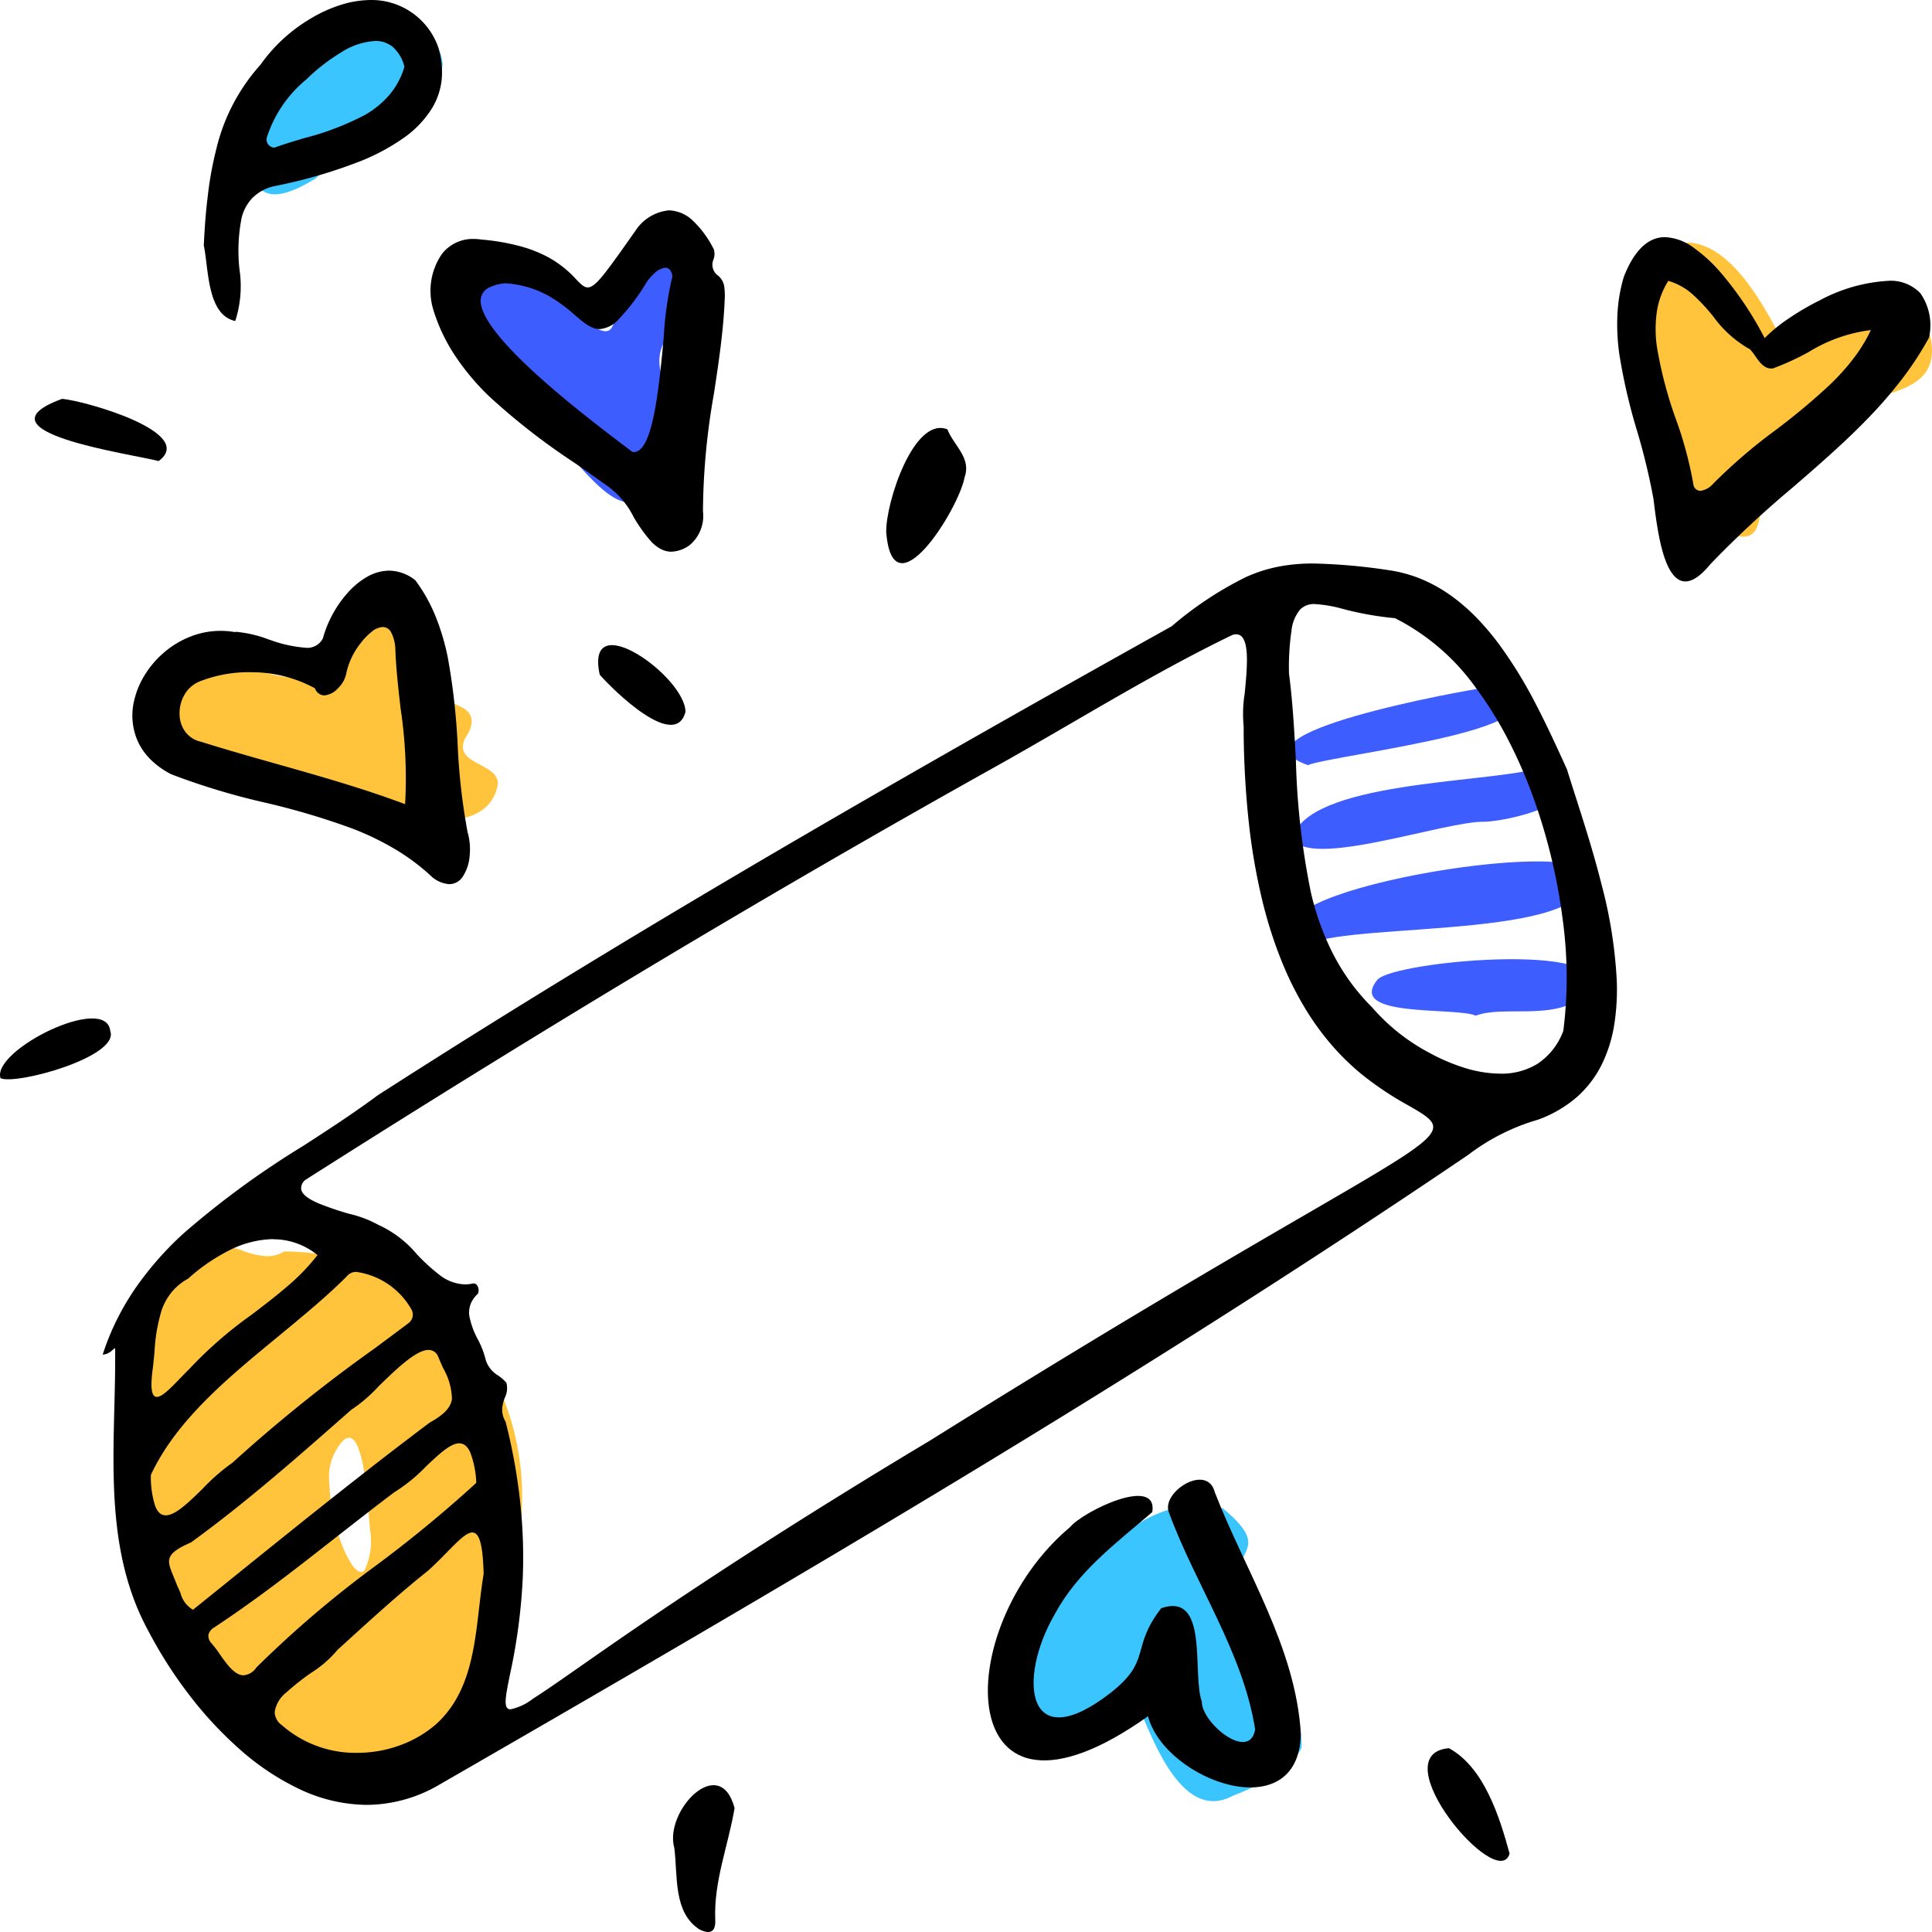 <svg xmlns="http://www.w3.org/2000/svg" width="100" height="100" viewBox="0 0 100 100"><g transform="translate(-306 -554.5)"><g transform="translate(312.131 556.168)"><g transform="translate(0 62.821)"><path d="M12.917,26.556a11.5,11.5,0,0,1-2.83-.363,12.489,12.489,0,0,1-2.714-1.041,11.939,11.939,0,0,1-2.394-1.647,10.381,10.381,0,0,1-1.871-2.182,22.8,22.8,0,0,1-1.274-2.5,23.278,23.278,0,0,1-.98-2.7,21.766,21.766,0,0,1-.63-2.821A19.013,19.013,0,0,1,0,10.441,14.491,14.491,0,0,1,1,4.978,11.66,11.66,0,0,1,4.3.405,1.447,1.447,0,0,1,5.306,0,3.721,3.721,0,0,1,6.454.257l.023.008A3.947,3.947,0,0,0,7.694.53,1.708,1.708,0,0,0,8.588.283a12.807,12.807,0,0,1,5.03,1.072,11.929,11.929,0,0,1,3.95,2.818,12.127,12.127,0,0,1,1.486,1.982A12.569,12.569,0,0,1,20.13,8.442a13.753,13.753,0,0,1,.743,5.293,17.176,17.176,0,0,1-.433,3.732,19.312,19.312,0,0,1-1.344,4A11.632,11.632,0,0,1,16.842,24.8a5.9,5.9,0,0,1-3.168,1.729C13.425,26.546,13.171,26.556,12.917,26.556Zm-.981-16.63h0a.468.468,0,0,0-.308.154,2.765,2.765,0,0,0-.714,2.175,9.637,9.637,0,0,0,.517,2.836A6.329,6.329,0,0,0,12,16.368c.207.333.4.509.564.509a.236.236,0,0,0,.172-.08,3.529,3.529,0,0,0,.3-2.016c-.018-.121-.038-.373-.063-.692-.054-.691-.135-1.736-.291-2.6a5.28,5.28,0,0,0-.3-1.106c-.131-.3-.281-.455-.447-.455Z" transform="translate(0 0)" fill="#ffc43c"/></g><g transform="translate(45.778 76.239)"><path d="M0,10.842C1.611,6.412,6.106-1.234,11.393.17c2.745,2.285.222,2.059.786,4.46.932,2.64,3.358,5.107,3.283,7.92-.6,1.216-2.323,2.014-3.577,2.5-2.565,1.371-4.108-2.835-4.878-4.685C6.235,8.71.77,16.93,0,10.842" transform="translate(0)" fill="#3bc5ff"/></g><path d="M2.411,0c2.19.147,3.8,3.108,4.753,4.909.269.656.511.7,1.154.433,1.757-.692,6.564-3.224,6.68.149.073,2.244-2.459,2.165-3.939,2.99C3.708,11.009,7.9,16.22,4.37,15.06c-1.607-.63-2.363-1.007-2.45-2.917a7.5,7.5,0,0,0-1.4-3.777C-.079,5.943-.8.415,2.411,0" transform="translate(78.869 10.884)" fill="#ffc43c"/><path d="M14.509,10.912c-3.5-.13-6.646-2.651-10.244-2.888A6.637,6.637,0,0,1,.656,6.683C-.328,6.09,0,5.125.315,4.192c.829-2.839,4.507-.7,6.513-.584C9.3,3.851,8.941-1.637,12.157.492c2.816.639,1.212,3.742,3.44,4.632.755.387.629,1,.209,1.614-.662,1.393,1.7,1.245,1.694,2.374-.232,1.463-1.648,1.977-2.989,1.8" transform="translate(2.14 29.797)" fill="#ffc43c"/><path d="M1.6,1.377C4.255,1.415,7.046,5.9,7.5,4.023c.812-1.379,2.926-5.911,4.535-3.145.389,1.406-.861,2.556-1.524,3.656-2.515,2.44,3.321,5.937-.68,7.271-.351.091-.418.427-.491.736C8.025,15.069,5.5,10.89,4.267,9.94,2.486,7.576-2.557,3.871,1.6,1.377" transform="translate(18.141 10.994)" fill="#3e5dff"/><path d="M.067,5.833c-1-2.744,9.49-8.719,9.912-4.187C9.709,4.229,5.215,5.79,3.4,7.574,1.274,8.88-.1,8.837.067,5.833" transform="translate(6.8 0)" fill="#3bc5ff"/><path d="M.877,4.272C-4.166,1.859,14.155-1.231,15.03.508,16.421,4.065,3.253,3.12.877,4.272" transform="translate(60.741 42.919)" fill="#3e5dff"/><path d="M12.549,0c3.864,1.327-.925,2.661-2.6,2.726C7.942,2.659.783,5.235,0,3.566.787.659,9.77.726,12.549,0" transform="translate(60.773 38.14)" fill="#3e5dff"/><path d="M5.378,2.921c-1.053-.459-6.7.132-5.092-1.852C1.1.055,13.826-1.058,10.926,1.95c-1.588,1.238-4.094.428-5.547.972" transform="translate(64.874 47.98)" fill="#3e5dff"/><path d="M.968,4.017C-3.514,2.423,8.948.17,10.188,0c5.83,1.955-7.939,3.476-9.22,4.017" transform="translate(60.594 33.918)" fill="#3e5dff"/></g><g transform="translate(306 554.5)"><path d="M13.663,64.253a8.269,8.269,0,0,1-3.481-.816,13.161,13.161,0,0,1-3.148-2.111,19.845,19.845,0,0,1-2.661-2.9,22.684,22.684,0,0,1-2.02-3.19C.4,51.65.5,47.61.6,43.7c.026-1.022.053-2.079.041-3.093-.066.045-.118.089-.164.127a.764.764,0,0,1-.48.215,13.007,13.007,0,0,1,.742-1.825,13.548,13.548,0,0,1,.968-1.637,16.811,16.811,0,0,1,2.479-2.817,45.7,45.7,0,0,1,6.191-4.526c1.3-.841,2.637-1.711,3.86-2.621,6.225-4,12.884-8.075,20.359-12.459,5.976-3.5,12.563-7.259,20.731-11.815A18.393,18.393,0,0,1,59.158.708,7.72,7.72,0,0,1,60.847.164,9.386,9.386,0,0,1,62.681,0a30.1,30.1,0,0,1,3.895.347,7.024,7.024,0,0,1,1.706.472,7.759,7.759,0,0,1,1.505.845,9.9,9.9,0,0,1,1.325,1.146,13.632,13.632,0,0,1,1.165,1.376,23.133,23.133,0,0,1,1.93,3.152c.568,1.092,1.08,2.217,1.532,3.209l.048.106c.13.419.273.867.425,1.342v0c.446,1.392.952,2.97,1.365,4.615a24.024,24.024,0,0,1,.787,4.947,11.693,11.693,0,0,1-.129,2.312,7.268,7.268,0,0,1-.641,2.052A5.521,5.521,0,0,1,76.319,27.6a6.337,6.337,0,0,1-2.031,1.188,10.987,10.987,0,0,0-3.614,1.822c-7.846,5.321-16.482,10.826-26.4,16.827-9.361,5.664-18.843,11.155-27,15.856A7.477,7.477,0,0,1,13.663,64.253Zm5.469-14.1c-.311,0-.754.452-1.314,1.023-.292.3-.623.635-.989.964-1.435,1.141-2.813,2.394-4.145,3.606h0l-.528.48a5.847,5.847,0,0,1-1.38,1.2,12.57,12.57,0,0,0-1.263,1A1.607,1.607,0,0,0,8.9,59.441a.855.855,0,0,0,.374.689,5.787,5.787,0,0,0,3.893,1.43,6.445,6.445,0,0,0,2.151-.367,5.957,5.957,0,0,0,1.9-1.085c1.742-1.55,2.007-3.839,2.264-6.052.067-.581.137-1.182.233-1.751C19.676,50.8,19.5,50.156,19.132,50.156Zm.07-12.891a.233.233,0,0,1,.2.145.438.438,0,0,1,.015.391,1.405,1.405,0,0,0-.386.56,1.259,1.259,0,0,0-.057.584,4.137,4.137,0,0,0,.437,1.208,4.644,4.644,0,0,1,.425,1.118,1.47,1.47,0,0,0,.637.766,2.119,2.119,0,0,1,.419.371,1.1,1.1,0,0,1-.079.769,2.012,2.012,0,0,0-.137.559,1.223,1.223,0,0,0,.176.688A29.776,29.776,0,0,1,21.63,48.8a26.768,26.768,0,0,1,.112,3.656,29.987,29.987,0,0,1-.662,5.04c-.194.958-.311,1.537-.151,1.735a.215.215,0,0,0,.18.076,2.844,2.844,0,0,0,1.155-.546c.579-.366,1.36-.911,2.441-1.665,1.572-1.1,3.725-2.6,6.676-4.539,3.483-2.291,7.328-4.7,11.427-7.154,9.26-5.786,15.442-9.376,19.534-11.752,2.434-1.413,4.042-2.347,5.07-3.031s1.453-1.107,1.452-1.452c0-.378-.513-.673-1.289-1.12a16.578,16.578,0,0,1-2.443-1.635,12.748,12.748,0,0,1-1.405-1.355,13.817,13.817,0,0,1-1.388-1.862,16.876,16.876,0,0,1-1.266-2.482A22.563,22.563,0,0,1,60.032,17.5a31.977,31.977,0,0,1-.708-4.058,46.638,46.638,0,0,1-.271-5.014,6.808,6.808,0,0,1,.055-1.709c.113-1.169.24-2.494-.139-2.919a.394.394,0,0,0-.305-.136.65.65,0,0,0-.185.03c-2.855,1.378-5.642,3-8.338,4.566l0,0c-1.326.771-2.7,1.568-4.058,2.326-5.842,3.262-11.88,6.762-17.946,10.4-5.707,3.425-11.645,7.1-17.648,10.917a.545.545,0,0,0-.214.511c.057.239.345.468.882.7a15.644,15.644,0,0,0,1.6.546,5.787,5.787,0,0,1,1.5.568,5.65,5.65,0,0,1,2,1.522,9.737,9.737,0,0,0,1.18,1.077,2.245,2.245,0,0,0,1.314.486,1.839,1.839,0,0,0,.385-.042A.252.252,0,0,1,19.2,37.266Zm-.745,8.276c-.464,0-1.077.584-1.727,1.2a8.613,8.613,0,0,1-1.648,1.34c-.978.738-1.96,1.506-2.91,2.248C10.119,51.938,8,53.6,5.789,55.056a.637.637,0,0,0-.319.391.554.554,0,0,0,.14.421,5.6,5.6,0,0,1,.449.587c.359.511.767,1.091,1.23,1.091a.89.89,0,0,0,.665-.407A55.658,55.658,0,0,1,14.2,51.822a65.988,65.988,0,0,0,5.134-4.236A4.876,4.876,0,0,0,19.018,46C18.877,45.69,18.693,45.542,18.457,45.542Zm-1.588-4.834c-.657,0-1.693,1.01-2.606,1.9a7.609,7.609,0,0,1-1.4,1.2l-.26.229c-2.575,2.267-5.237,4.611-8.035,6.635-.7.307-1,.529-1.1.791s.027.562.214,1.015h0c.056.137.12.293.185.464.06.114.111.239.16.36a1.393,1.393,0,0,0,.643.855c.694-.558,1.4-1.124,2.075-1.671,3.309-2.669,6.731-5.428,10.178-8.016.754-.418,1.1-.789,1.152-1.24a3.375,3.375,0,0,0-.461-1.589c-.083-.188-.17-.383-.26-.6A.52.52,0,0,0,16.869,40.708Zm-3.7-4.035a.624.624,0,0,0-.549.239C11.559,37.973,10.3,39,9.092,40c-2.593,2.13-5.275,4.332-6.6,7.173A4.854,4.854,0,0,0,2.72,48.8c.126.313.3.466.542.466.5,0,1.2-.68,1.93-1.4a10.357,10.357,0,0,1,1.53-1.329A78.873,78.873,0,0,1,14,40.679l0,0c.6-.443,1.214-.9,1.818-1.354a.553.553,0,0,0,.184-.672A3.9,3.9,0,0,0,13.167,36.673Zm-4.352-1.7h0a5.234,5.234,0,0,0-2.326.612,9.637,9.637,0,0,0-2.071,1.434,2.89,2.89,0,0,0-.869.72,3.067,3.067,0,0,0-.5.906A8.851,8.851,0,0,0,2.68,40.8c-.025.273-.052.556-.086.834-.11.8-.093,1.263.051,1.431a.2.2,0,0,0,.155.072c.277,0,.724-.465,1.2-.957.158-.164.321-.334.478-.486A21.33,21.33,0,0,1,7.7,38.886c.628-.478,1.277-.973,1.862-1.48a10.7,10.7,0,0,0,1.553-1.611,3.617,3.617,0,0,0-2.3-.818ZM62.749,2.1h0a1.01,1.01,0,0,0-.772.28,2.048,2.048,0,0,0-.447,1.09,13.187,13.187,0,0,0-.13,2.225c.192,1.455.276,3,.357,4.484a39.012,39.012,0,0,0,.78,6.862,13.925,13.925,0,0,0,1.133,3.144,11.182,11.182,0,0,0,.882,1.443,10.844,10.844,0,0,0,1.141,1.336A10.247,10.247,0,0,0,68.618,25.3a9.987,9.987,0,0,0,1.854.8,6.376,6.376,0,0,0,1.858.305,3.554,3.554,0,0,0,1.918-.5A3.486,3.486,0,0,0,75.6,24.186a22.08,22.08,0,0,0-.036-5.778,29.719,29.719,0,0,0-1.519-6.3,25.148,25.148,0,0,0-1.29-2.964,19.39,19.39,0,0,0-1.63-2.636,11.559,11.559,0,0,0-4.237-3.678,16.372,16.372,0,0,1-2.675-.473A6.883,6.883,0,0,0,62.749,2.1Z" transform="translate(5.318 29.167)"/><path d="M8.287,12.245c-10.162,7.22-10.328-4.515-4.023-9.8.642-.789,4.542-2.7,4.248-.771-1.868,1.607-3.859,3.067-5.057,5.3-1.941,3.357-1.468,7.451,2.906,4.052,2.156-1.7,1-2.3,2.612-4.374,2.494-.859,1.583,3.408,2.1,4.829-.008,1.125,2.476,3.138,2.762,1.444-.637-4.029-3.1-7.485-4.48-11.274C9.019.59,11.372-.867,11.75.661c1.589,4.092,4.183,8.015,4.449,12.49-.087,4.932-7.018,2.443-7.911-.906" transform="translate(51.132 76.589)"/><path d="M12.457,17.669a1.167,1.167,0,0,1-.571-.151,2.019,2.019,0,0,1-.5-.4,8.294,8.294,0,0,1-.874-1.224,4.415,4.415,0,0,0-1.572-1.768c-.486-.352-.979-.7-1.5-1.058a34.708,34.708,0,0,1-4.4-3.425A12.6,12.6,0,0,1,1.279,7.553,9.091,9.091,0,0,1,.108,5.058,3.361,3.361,0,0,1,.575,2.264a2.019,2.019,0,0,1,1.647-.783,2.783,2.783,0,0,1,.42.033,11.294,11.294,0,0,1,2.014.35,6.9,6.9,0,0,1,1.383.541A5.516,5.516,0,0,1,7.514,3.558c.251.26.417.432.614.432s.434-.185.8-.638.877-1.17,1.67-2.3A2.338,2.338,0,0,1,12.334,0a1.889,1.889,0,0,1,1.271.572,5.256,5.256,0,0,1,1.049,1.452.84.84,0,0,1-.015.51.689.689,0,0,0,.226.84.894.894,0,0,1,.329.593,3.48,3.48,0,0,1,.016.736c0,.078-.007.151-.009.224-.083,1.528-.316,3.068-.542,4.557a35.881,35.881,0,0,0-.569,6.082A1.98,1.98,0,0,1,13.4,17.33,1.7,1.7,0,0,1,12.457,17.669ZM3.892,3.775h0A2.276,2.276,0,0,0,3,4.006a.759.759,0,0,0-.386.457c-.208.74.712,2.057,2.733,3.916,1.642,1.509,3.622,3.012,4.574,3.735.223.169.4.3.508.389a.473.473,0,0,0,.083.008c.437,0,.779-.64,1.046-1.955.233-1.145.376-2.639.5-3.958A18,18,0,0,1,12.512,3.4c-.058-.285-.183-.429-.372-.429a.962.962,0,0,0-.545.271,2.4,2.4,0,0,0-.434.5A10.754,10.754,0,0,1,9.743,5.621a1.489,1.489,0,0,1-1,.526c-.435,0-.818-.327-1.3-.741a7.939,7.939,0,0,0-1.381-1,5.279,5.279,0,0,0-2.168-.627Z" transform="translate(22.295 10.887)"/><path d="M3.531,17.821c-1.111,0-1.443-2.616-1.622-4.022v0c-.012-.1-.024-.189-.035-.274a33.336,33.336,0,0,0-.842-3.485A29.8,29.8,0,0,1,.11,6.054a11.048,11.048,0,0,1-.1-2,8.218,8.218,0,0,1,.334-2C.878.69,1.595,0,2.474,0A2.692,2.692,0,0,1,3.96.549,7.92,7.92,0,0,1,5.414,1.9,17.706,17.706,0,0,1,7.633,5.227a8.065,8.065,0,0,1,1.212-.995,13.549,13.549,0,0,1,1.64-.96,8.5,8.5,0,0,1,3.523-1.009A2.119,2.119,0,0,1,15.69,2.9a2.9,2.9,0,0,1,.451,2.3A16.518,16.518,0,0,1,14.7,7.4a23,23,0,0,1-1.717,1.976c-1.217,1.26-2.58,2.442-3.9,3.584a53.913,53.913,0,0,0-4.275,3.984C4.333,17.526,3.9,17.821,3.531,17.821ZM2.65,2.258a4.126,4.126,0,0,0-.6,1.627,6.388,6.388,0,0,0,.006,1.789,21.434,21.434,0,0,0,.994,3.778,19.773,19.773,0,0,1,.9,3.38.374.374,0,0,0,.357.3,1.062,1.062,0,0,0,.662-.37A27.774,27.774,0,0,1,8.209,9.98a33.812,33.812,0,0,0,2.826-2.364,11.939,11.939,0,0,0,1.186-1.321,8.035,8.035,0,0,0,.909-1.485,8.019,8.019,0,0,0-3.224,1.14,13.811,13.811,0,0,1-1.838.844.71.71,0,0,1-.092.006c-.375,0-.6-.321-.82-.632a3.3,3.3,0,0,0-.279-.36A5.877,5.877,0,0,1,4.969,4.1,10.04,10.04,0,0,0,3.948,3a3.3,3.3,0,0,0-1.3-.737Z" transform="translate(83.705 12.274)"/><path d="M16.405,16.227a1.538,1.538,0,0,1-.893-.371,11.058,11.058,0,0,0-1.94-1.454,14.516,14.516,0,0,0-2.136-1.034A37.889,37.889,0,0,0,6.838,12a35.973,35.973,0,0,1-4.824-1.459A4.272,4.272,0,0,1,.922,9.755a3.216,3.216,0,0,1-.654-.948A3.3,3.3,0,0,1,.1,6.687,4.386,4.386,0,0,1,.675,5.343a4.946,4.946,0,0,1,1-1.14,4.749,4.749,0,0,1,1.33-.791,4.263,4.263,0,0,1,2.269-.237c.038,0,.08-.006.123-.006a6.3,6.3,0,0,1,1.633.384l.082.026a6.882,6.882,0,0,0,1.838.41.9.9,0,0,0,.907-.476,5.931,5.931,0,0,1,1.261-2.338,4.046,4.046,0,0,1,1.01-.844A2.337,2.337,0,0,1,13.288,0a2.21,2.21,0,0,1,1.358.5,8.393,8.393,0,0,1,1.06,1.9,12.055,12.055,0,0,1,.621,2.106,34.213,34.213,0,0,1,.509,4.527,32.617,32.617,0,0,0,.513,4.5,3.212,3.212,0,0,1,.107,1.223,2.264,2.264,0,0,1-.36,1.087A.833.833,0,0,1,16.405,16.227ZM6.085,5.254h0a7.019,7.019,0,0,0-2.57.466,1.6,1.6,0,0,0-.831.723A1.905,1.905,0,0,0,2.444,7.5a1.563,1.563,0,0,0,.3.849,1.386,1.386,0,0,0,.807.508c1.3.407,2.627.783,3.914,1.147,2.2.622,4.476,1.266,6.65,2.082a24.225,24.225,0,0,0-.231-4.939c-.117-1.014-.237-2.063-.274-3.081a2.041,2.041,0,0,0-.226-.887.486.486,0,0,0-.423-.262.991.991,0,0,0-.574.245,3.233,3.233,0,0,0-.583.606,3.764,3.764,0,0,0-.73,1.529,1.435,1.435,0,0,1-.406.761,1.107,1.107,0,0,1-.736.4.529.529,0,0,1-.483-.368,6.833,6.833,0,0,0-3.366-.831Z" transform="translate(6.853 29.537)"/><g transform="translate(10.548 0)"><path d="M1.63,16.615h0C.476,16.371.287,14.84.135,13.61.094,13.276.055,12.96,0,12.7c.048-.99.11-1.785.2-2.5A18.107,18.107,0,0,1,.643,7.736,9.959,9.959,0,0,1,2.93,3.356,8.421,8.421,0,0,1,5.466,1,7.458,7.458,0,0,1,7.04.269,5.272,5.272,0,0,1,8.649,0a3.66,3.66,0,0,1,3.486,2.443,4.311,4.311,0,0,1,.175,1.707,3.6,3.6,0,0,1-.479,1.424,5.3,5.3,0,0,1-1.521,1.589A10.864,10.864,0,0,1,8.171,8.317,25.931,25.931,0,0,1,3.679,9.63a2.3,2.3,0,0,0-1.161.615A2.289,2.289,0,0,0,1.96,11.27a8.777,8.777,0,0,0-.114,2.665,5.871,5.871,0,0,1-.217,2.68ZM8.872,2.121h0a3.636,3.636,0,0,0-1.765.592A9.985,9.985,0,0,0,5.3,4.118,6.42,6.42,0,0,0,3.256,7.14a.421.421,0,0,0,.405.5c.485-.177,1-.33,1.54-.491a14.419,14.419,0,0,0,3.14-1.2A4.8,4.8,0,0,0,9.584,4.937a3.925,3.925,0,0,0,.8-1.482,2,2,0,0,0-.6-1.025,1.389,1.389,0,0,0-.912-.309Z" transform="translate(0 0)"/></g><path d="M0,5.389C-.034,3.89,1.426-.626,3.166.073c.33.838,1.25,1.477.891,2.476C3.768,4.178.333,9.694,0,5.389" transform="translate(45.871 22.151)"/><g transform="translate(34.835 92.403)"><path d="M.069,3.257C-.482,1.349,2.419-1.7,3.187,1.182c-.326,1.946-1.09,3.795-1,5.813.02.623-.29.73-.815.471C0,6.587.251,4.678.069,3.257" transform="translate(0 0)"/></g><path d="M1.1,0C2.914.995,3.715,3.532,4.239,5.456,3.64,7.538-2.442.316,1.1,0" transform="translate(73.897 90.485)"/><path d="M1.416,0C2.637.113,8.409,1.755,6.409,3.221,4.983,2.847-3.249,1.707,1.416,0" transform="translate(1.801 20.643)"/><path d="M4.52,3.456C3.98,5.474.807,2.357.082,1.53c-.795-3.637,4.444.116,4.438,1.925" transform="translate(30.96 33.393)"/><path d="M5.707.649C6.2,1.983.833,3.459.025,3.092-.433,1.643,5.5-1.307,5.707.649" transform="translate(0 52.715)"/></g></g></svg>